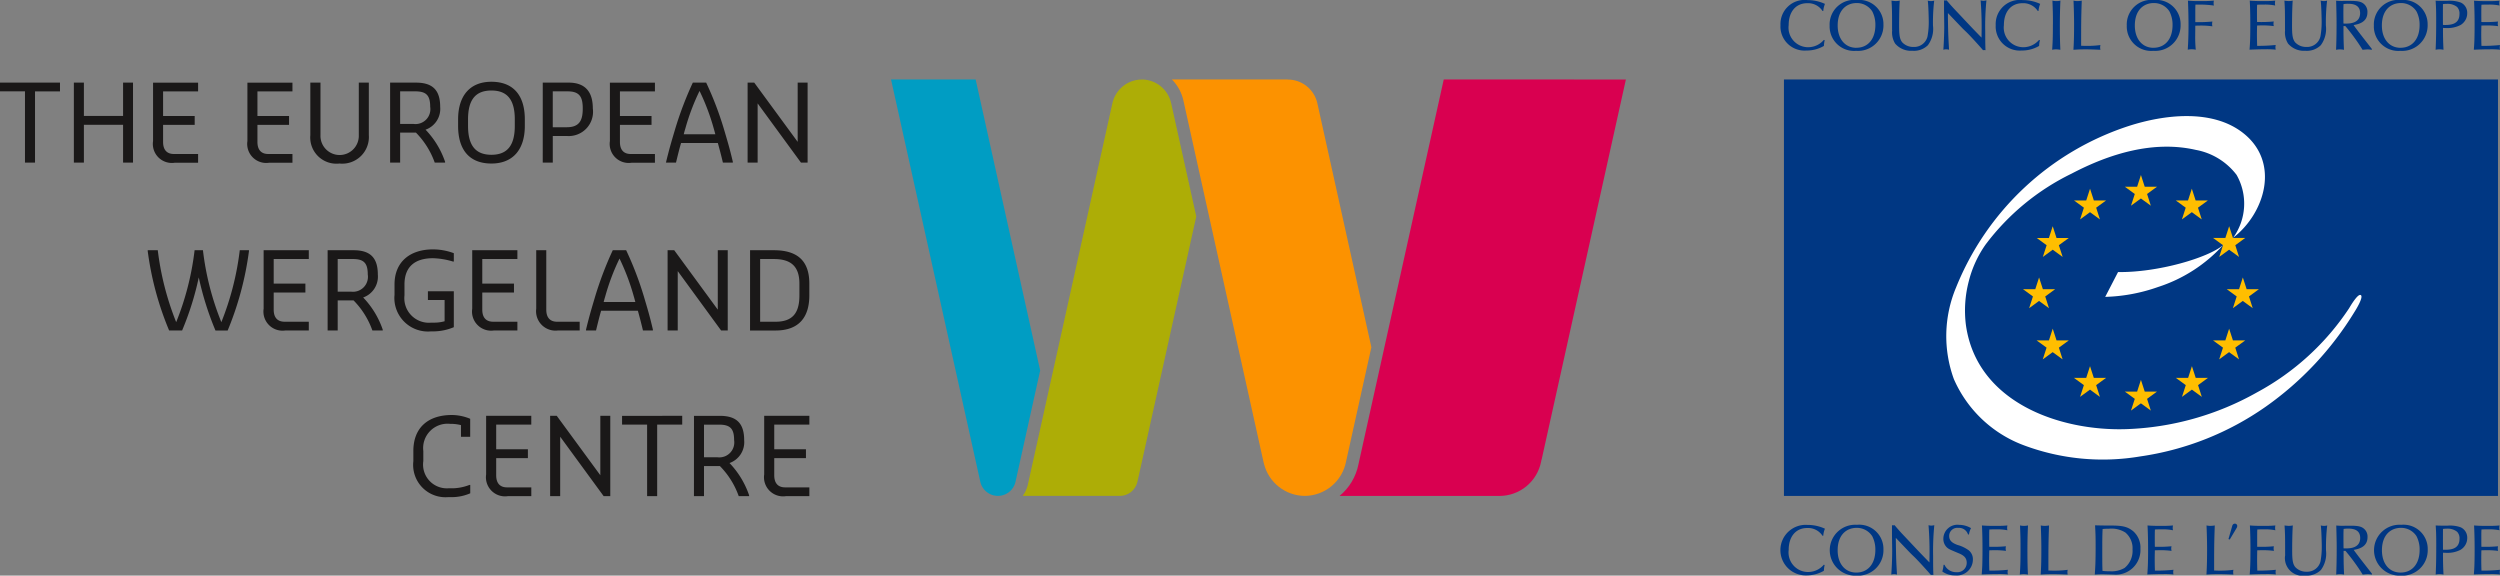 <svg xmlns="http://www.w3.org/2000/svg" width="197.152" height="45.395"><rect width="100%" height="100%" fill="#808080" stroke="none"/><defs><clipPath id="a"><path fill="none" d="M0 0h197.153v45.395H0z"></path></clipPath><clipPath id="b"><path fill="none" d="m0 0 7 31.55.036.165a1.424 1.424 0 0 0 2.77.058l1.955-8.821L6.672-.003Z"></path></clipPath><clipPath id="d"><path fill="none" d="M9.381 0a2.386 2.386 0 0 0-2.308 1.884l-.038.172L.397 31.999a2.413 2.413 0 0 1-.392.838h7.654a1.423 1.423 0 0 0 1.385-1.093l.039-.168L13.69 10.8l-1.976-8.911A2.385 2.385 0 0 0 9.407-.003Z"></path></clipPath><clipPath id="f"><path fill="none" d="M8.217 0 1.49 30.35a4.319 4.319 0 0 1-1.489 2.492h12.615a3.349 3.349 0 0 0 3.277-2.693l.035-.175.01-.007L22.581.002Z"></path></clipPath><clipPath id="h"><path fill="none" d="M9.139 0H0a3.381 3.381 0 0 1 .91 1.676l6.312 28.479a.034.034 0 0 0 0 .009l.04.152a3.343 3.343 0 0 0 3.193 2.523h.034a3.341 3.341 0 0 0 3.241-2.694l2-9.029-4.224-19.077-.039-.175A2.385 2.385 0 0 0 9.144.006"></path></clipPath><linearGradient id="c" x1="-5.975" x2="-5.952" y1="1.191" y2="1.191" gradientUnits="objectBoundingBox"><stop offset="0" stop-color="#005069"></stop><stop offset=".495" stop-color="#009dc3"></stop><stop offset="1" stop-color="#009dc3"></stop></linearGradient><linearGradient id="e" x1="-5.893" x2="-5.873" y1="1.191" y2="1.191" gradientUnits="objectBoundingBox"><stop offset="0" stop-color="#354e0d"></stop><stop offset=".467" stop-color="#adad06"></stop><stop offset="1" stop-color="#adad06"></stop></linearGradient><linearGradient id="g" x1="-4.679" x2="-4.667" y1="1.191" y2="1.191" gradientUnits="objectBoundingBox"><stop offset="0" stop-color="#66001e"></stop><stop offset=".538" stop-color="#d90050"></stop><stop offset="1" stop-color="#d90050"></stop></linearGradient><linearGradient id="i" x1="-5.873" x2="-5.856" y1="1.191" y2="1.191" gradientUnits="objectBoundingBox"><stop offset="0" stop-color="#a1330c"></stop><stop offset=".467" stop-color="#fc9200"></stop><stop offset="1" stop-color="#fc9200"></stop></linearGradient></defs><path fill="#1a1818" d="M0 6.515v.69h1.97v5.62h.791V7.206h1.97v-.69ZM5.825 6.515h.791v2.626h3.09V6.515h.783v6.31h-.783V9.841h-3.09v2.984h-.791Z"></path><g fill="#1a1818" clip-path="url(#a)"><path d="M12.07 11.12v-4.6h3.552v.69h-2.761v1.936h2.492v.7h-2.492v1.347c0 .657.328.951.85.951h1.911v.69h-1.843a1.5 1.5 0 0 1-1.709-1.709M19.511 11.12v-4.6h3.552v.69h-2.761v1.936h2.492v.7h-2.492v1.347c0 .657.328.951.85.951h1.911v.69H21.22a1.5 1.5 0 0 1-1.709-1.709M24.473 10.657V6.515h.8v4.142a1.512 1.512 0 1 0 3.022 0V6.515h.791v4.142a2.1 2.1 0 0 1-2.313 2.239 2.068 2.068 0 0 1-2.3-2.239M30.765 6.516h2.037c1.313 0 1.911.589 1.911 1.911a1.743 1.743 0 0 1-1.153 1.8 6.867 6.867 0 0 1 1.541 2.534v.064h-.817a6.429 6.429 0 0 0-1.482-2.366h-1.246v2.366h-.791Zm1.844 3.258a1.176 1.176 0 0 0 1.317-1.349c0-.926-.328-1.221-1.187-1.221h-1.183v2.568ZM36.127 9.933v-.522c0-1.843.918-2.963 2.626-2.963s2.635 1.052 2.635 2.963v.522c0 1.843-.926 2.963-2.635 2.963s-2.626-1.052-2.626-2.963m4.47 0v-.522c0-1.582-.623-2.273-1.844-2.273s-1.843.69-1.843 2.273v.522c0 1.582.631 2.273 1.843 2.273s1.844-.69 1.844-2.273M42.802 6.515h2.037c1.313 0 1.911.724 1.911 2.037a1.915 1.915 0 0 1-2.046 2.172h-1.111v2.1h-.792Zm1.9 3.519c1.052 0 1.254-.623 1.254-1.482 0-.918-.261-1.347-1.187-1.347h-1.178v2.829ZM48.097 11.12v-4.6h3.552v.69h-2.761v1.936h2.492v.7h-2.492v1.347c0 .657.328.951.85.951h1.911v.69h-1.843a1.5 1.5 0 0 1-1.709-1.709M52.532 12.761c.27-1.12.463-1.742.724-2.626a27.532 27.532 0 0 1 1.381-3.62h1.052a26.154 26.154 0 0 1 1.387 3.62c.261.884.455 1.507.716 2.626v.064h-.783a39.126 39.126 0 0 0-.4-1.549h-2.9c-.135.463-.244.909-.4 1.549h-.792Zm3.881-2.172c-.042-.135-.076-.295-.126-.455a17.428 17.428 0 0 0-1.12-2.963 17.453 17.453 0 0 0-1.12 2.963c-.051.16-.093.32-.126.455ZM58.957 6.515h.522l3.426 4.672V6.515h.783v6.31h-.522l-3.418-4.672v4.672h-.791Z"></path></g><g clip-path="url(#b)" transform="translate(70.268 6.268)"><path fill="url(#c)" d="M0 0h11.761v32.843H0z"></path></g><g clip-path="url(#d)" transform="translate(80.649 6.27)"><path fill="url(#e)" d="M0 0h13.686v32.842H0z"></path></g><g clip-path="url(#f)" transform="translate(105.638 6.268)"><path fill="url(#g)" d="M0 0h22.579v32.842H0z"></path></g><g clip-path="url(#h)" transform="translate(92.418 6.268)"><path fill="url(#i)" d="M0 0h15.736v32.839H0z"></path></g><g clip-path="url(#a)"><path fill="#1a1818" d="M11.649 19.801v-.068h.793a22.468 22.468 0 0 0 1.452 5.672 21.984 21.984 0 0 0 1.452-5.672h.658a21.821 21.821 0 0 0 1.452 5.672 22.314 22.314 0 0 0 1.452-5.672h.726v.068a24.731 24.731 0 0 1-1.68 6.263h-.962a23.739 23.739 0 0 1-1.317-4.187 22.984 22.984 0 0 1-1.313 4.183h-1.025a24.289 24.289 0 0 1-1.688-6.263M20.79 24.35v-4.617h3.562v.692h-2.768v1.942h2.5v.7h-2.5v1.35c0 .658.329.954.852.954h1.916v.69h-1.848a1.507 1.507 0 0 1-1.714-1.714M25.837 19.733h2.043c1.317 0 1.916.591 1.916 1.916a1.748 1.748 0 0 1-1.156 1.811 6.883 6.883 0 0 1 1.545 2.541v.059h-.819a6.442 6.442 0 0 0-1.486-2.372h-1.249v2.372h-.794ZM27.686 23a1.179 1.179 0 0 0 1.317-1.35c0-.929-.329-1.224-1.19-1.224h-1.182V23ZM31.112 23.296v-.861c0-1.84 1.283-2.768 3.03-2.768a4.694 4.694 0 0 1 1.646.3v.658h-.068a5.96 5.96 0 0 0-1.578-.262c-1.258 0-2.245.532-2.245 2.076v.861a1.937 1.937 0 0 0 2.11 2.144h.27a3.034 3.034 0 0 0 .785-.11v-1.675h-1.317v-.692h2.043v2.836a4.239 4.239 0 0 1-1.511.329h-.27a2.649 2.649 0 0 1-2.9-2.836M37.24 24.35v-4.617h3.562v.692h-2.769v1.942h2.5v.7h-2.5v1.35c0 .658.329.954.853.954h1.916v.69h-1.848a1.507 1.507 0 0 1-1.714-1.714M42.287 24.35v-4.617h.793v4.685c0 .658.329.954.853.954h1.781v.689h-1.713a1.531 1.531 0 0 1-1.714-1.714M46.214 25.996c.27-1.123.464-1.747.726-2.634a27.589 27.589 0 0 1 1.384-3.63h1.055a26.285 26.285 0 0 1 1.393 3.63c.262.886.456 1.511.717 2.634v.064h-.785a40.866 40.866 0 0 0-.4-1.553h-2.9c-.135.465-.245.912-.4 1.553h-.79Zm3.891-2.178c-.042-.135-.076-.3-.127-.456a17.5 17.5 0 0 0-1.122-2.971 17.48 17.48 0 0 0-1.123 2.971 7.71 7.71 0 0 0-.127.456ZM52.647 19.733h.523l3.435 4.685v-4.685h.785v6.327h-.524l-3.419-4.681v4.681h-.8ZM59.151 19.733h1.874c1.916 0 2.8.886 2.8 2.634v.928c0 1.646-.751 2.769-2.667 2.769h-2.009Zm2.009 5.639c1.35 0 1.882-.692 1.882-2.076v-.928c0-1.384-.692-1.941-2.017-1.941h-1.08v4.946ZM32.598 36.356v-.793c0-1.849 1.182-2.836 3.03-2.836a3.808 3.808 0 0 1 1.452.3v1.418h-.726v-.92a3.312 3.312 0 0 0-.861-.1 1.923 1.923 0 0 0-2.11 2.144v.793a1.874 1.874 0 0 0 1.984 2.144h.4a3.912 3.912 0 0 0 1.249-.262h.068v.658a3.655 3.655 0 0 1-1.317.3h-.4a2.549 2.549 0 0 1-2.769-2.836M38.336 37.41v-4.617h3.562v.692H39.13v1.946h2.5v.7h-2.5v1.35c0 .658.329.954.853.954h1.916v.692h-1.848a1.507 1.507 0 0 1-1.714-1.714M43.384 32.793h.523l3.435 4.685v-4.685h.785v6.331h-.523l-3.427-4.685v4.685h-.793ZM51.031 33.485h-1.975v-.692H53.8v.692h-1.975v5.639h-.793ZM54.728 32.794h2.042c1.317 0 1.916.591 1.916 1.916a1.748 1.748 0 0 1-1.156 1.806 6.884 6.884 0 0 1 1.545 2.541v.067h-.819a6.442 6.442 0 0 0-1.486-2.372h-1.252v2.372h-.793Zm1.848 3.267a1.179 1.179 0 0 0 1.317-1.35c0-.928-.329-1.224-1.19-1.224h-1.185v2.575ZM60.265 37.41v-4.617h3.562v.692h-2.769v1.946h2.5v.7h-2.5v1.35c0 .658.329.954.853.954h1.916v.692h-1.848a1.507 1.507 0 0 1-1.714-1.714"></path><path fill="#003783" d="M173.123 2.027c.14-.006.279-.011.44-.011a6.264 6.264 0 0 1 .909.061.75.75 0 0 1-.023-.179.913.913 0 0 1 .023-.2 11.257 11.257 0 0 1-1.349.046v-.728c0-.33 0-.426.01-.65.129-.005.246-.005.357-.005a8.139 8.139 0 0 1 1.1.078.843.843 0 0 1-.023-.19.944.944 0 0 1 .023-.2 10.06 10.06 0 0 1-1.147.034 7.017 7.017 0 0 1-.9-.034c.027.537.045 1.428.045 1.971 0 .728-.022 1.327-.061 1.9a1.317 1.317 0 0 1 .305-.034 1.509 1.509 0 0 1 .328.034 9.969 9.969 0 0 1-.044-1.126ZM169.824 3.77c-.857 0-1.469-.667-1.469-1.759 0-1.266.747-1.77 1.487-1.77a1.436 1.436 0 0 1 1.241.659 2.257 2.257 0 0 1 .246 1.075c0 1.148-.625 1.792-1.5 1.792m.04-3.767a1.942 1.942 0 0 0-2.15 2.016 1.93 1.93 0 0 0 2.095 1.994 2.006 2.006 0 0 0 2.149-2.061A1.911 1.911 0 0 0 169.869 0M164.12 3.607c0-1.742 0-2.123.049-3.556a1.949 1.949 0 0 1-.35.034 1.363 1.363 0 0 1-.3-.034c.011.241.044 1.07.044 1.831 0 .733-.005 1.327-.051 2.044.3-.017.44-.034.93-.034.607 0 .841.023 1.2.034a.745.745 0 0 1-.022-.19.8.8 0 0 1 .022-.184 7.409 7.409 0 0 1-1.007.067c-.14 0-.251 0-.518-.011M161.892 1.933c0 1.1-.017 1.383-.056 1.993a1.438 1.438 0 0 1 .3-.034 2.2 2.2 0 0 1 .345.034c-.017-.42-.039-.868-.039-1.876 0-.666.011-1.333.044-2a1.2 1.2 0 0 1-.323.034 1.075 1.075 0 0 1-.307-.034c.039 1.025.039 1.075.039 1.882M160.802 3.147a1.631 1.631 0 0 1-1.264.577 1.545 1.545 0 0 1-1.509-1.742c0-1.081.584-1.73 1.464-1.73a1.365 1.365 0 0 1 1.209.616h.056a1.822 1.822 0 0 1 .133-.56 3.214 3.214 0 0 0-1.375-.3 1.9 1.9 0 0 0-2.133 1.977 1.9 1.9 0 0 0 2.043 2 2.679 2.679 0 0 0 1.381-.364 2.562 2.562 0 0 1 .061-.453ZM153.614 1.031l1.086 1.136c.095.1.189.191.284.28.39.364 1.225 1.3 1.4 1.512a.691.691 0 0 1 .089-.011.921.921 0 0 1 .106.011c-.022-.4-.022-1.07-.022-1.506a20.705 20.705 0 0 1 .095-2.425 1.023 1.023 0 0 1-.239.034.762.762 0 0 1-.218-.034 27.313 27.313 0 0 1 .072 2.733v.207c-.707-.723-.83-.857-1.943-2.039-.34-.358-.474-.509-.624-.683l-.186-.218a1.065 1.065 0 0 1-.117.011.522.522 0 0 1-.089-.011v.671c0 .2.017 1.176.017 1.4 0 .582-.044 1.545-.072 1.825a.736.736 0 0 1 .217-.034.866.866 0 0 1 .234.031c-.049-.868-.072-1.187-.089-2.542ZM149.22 2.369a1.663 1.663 0 0 0 .234 1.07 1.649 1.649 0 0 0 1.358.566 1.568 1.568 0 0 0 1.225-.442 2.169 2.169 0 0 0 .4-1.535 14.722 14.722 0 0 1 .095-1.977.831.831 0 0 1-.245.033.963.963 0 0 1-.262-.033c.055.364.078 1.467.078 1.68a6.3 6.3 0 0 1-.1 1.154 1.076 1.076 0 0 1-1.1.817 1.178 1.178 0 0 1-.891-.364c-.223-.274-.245-.666-.245-1.372 0-.118 0-1.182.05-1.915a1.794 1.794 0 0 1-.323.033 2.433 2.433 0 0 1-.329-.033c.045.7.045.812.045 2.318M195.684 1.745c-.006-.3-.006-.364-.006-.728 0-.331 0-.426.012-.644.239-.011.339-.011.54-.011a4.043 4.043 0 0 1 .885.073.77.77 0 0 1-.022-.179 1.032 1.032 0 0 1 .022-.2 8.559 8.559 0 0 1-.846.034c-.39 0-.774 0-1.164-.034.033.549.044 1.3.044 1.865 0 1.222-.028 1.585-.061 2 .429-.017.863-.033 1.292-.033a6.031 6.031 0 0 1 .774.033.752.752 0 0 1-.022-.179.9.9 0 0 1 .022-.191 13.045 13.045 0 0 1-1.464.068 27.82 27.82 0 0 1-.018-.869c0-.24.006-.492.012-.733.139-.006.3-.011.451-.011a6.848 6.848 0 0 1 .862.056c-.006-.062-.022-.113-.022-.174a.958.958 0 0 1 .022-.191 10.148 10.148 0 0 1-1.314.039M192.653 1.966a89.554 89.554 0 0 1 0-1.641 2.287 2.287 0 0 1 .323-.022 1.183 1.183 0 0 1 .791.247.735.735 0 0 1 .189.549c0 .857-.746.885-1.3.868m1.39-1.77a2.528 2.528 0 0 0-1.047-.129c-.434 0-.707 0-.924-.017.027.4.044.671.044 1.512 0 .789-.005 1.58-.044 2.363a1.149 1.149 0 0 1 .3-.034 1.455 1.455 0 0 1 .322.034 26.426 26.426 0 0 1-.039-1.725c.09.005.179.011.268.011a2.233 2.233 0 0 0 1.107-.235 1.077 1.077 0 0 0 .534-.936.892.892 0 0 0-.517-.845M189.307 3.77c-.857 0-1.47-.667-1.47-1.759 0-1.266.747-1.77 1.487-1.77a1.437 1.437 0 0 1 1.242.659 2.261 2.261 0 0 1 .245 1.075c0 1.148-.624 1.792-1.5 1.792M189.356 0a1.942 1.942 0 0 0-2.151 2.016 1.93 1.93 0 0 0 2.091 1.994 2.007 2.007 0 0 0 2.149-2.061A1.912 1.912 0 0 0 189.356 0M184.807 1.854c0-.118-.006-.509-.006-.767s0-.51.01-.762a2.092 2.092 0 0 1 .351-.028c.407 0 .958.084.958.739 0 .778-.768.812-1.021.824a1.582 1.582 0 0 1-.293-.006m.8.124c.34-.062 1.091-.2 1.091-1a.808.808 0 0 0-.284-.672c-.184-.151-.391-.235-1.054-.235l-.645.006a4.273 4.273 0 0 1-.485-.022c.018.627.034 1.209.034 1.73 0 .818-.01 1.484-.039 2.145a1.192 1.192 0 0 1 .3-.033 1.535 1.535 0 0 1 .324.033c-.044-.9-.039-1.478-.039-1.876h.144a15.768 15.768 0 0 1 1.364 1.876 3.982 3.982 0 0 1 .4-.033 2.121 2.121 0 0 1 .328.033v-.071c-.067-.095-1.232-1.562-1.437-1.881M180.204 2.369a1.658 1.658 0 0 0 .234 1.07 1.648 1.648 0 0 0 1.359.566 1.568 1.568 0 0 0 1.225-.442 2.171 2.171 0 0 0 .4-1.535 14.777 14.777 0 0 1 .094-1.977.824.824 0 0 1-.244.033.962.962 0 0 1-.262-.033c.055.364.078 1.467.078 1.68a6.222 6.222 0 0 1-.1 1.154 1.075 1.075 0 0 1-1.1.817 1.182 1.182 0 0 1-.891-.364c-.223-.274-.245-.666-.245-1.372 0-.118 0-1.182.051-1.915a1.81 1.81 0 0 1-.324.033 2.437 2.437 0 0 1-.328-.033c.045.7.045.812.045 2.318M177.993 1.745c-.006-.3-.006-.364-.006-.728 0-.331 0-.426.011-.644.239-.011.34-.011.54-.011a4.042 4.042 0 0 1 .885.073.744.744 0 0 1-.018-.183.994.994 0 0 1 .022-.2 8.559 8.559 0 0 1-.846.034c-.39 0-.774 0-1.163-.034.033.549.043 1.3.043 1.865 0 1.222-.027 1.585-.061 2 .428-.017.863-.033 1.292-.033a6.032 6.032 0 0 1 .774.033.732.732 0 0 1-.024-.179.881.881 0 0 1 .024-.191 13.05 13.05 0 0 1-1.465.068 28.334 28.334 0 0 1-.017-.869c0-.24.006-.492.012-.733.139-.006.3-.011.451-.011a6.859 6.859 0 0 1 .863.056c-.006-.062-.022-.113-.022-.174a1.012 1.012 0 0 1 .022-.191 10.146 10.146 0 0 1-1.314.039M143.83 3.147a1.631 1.631 0 0 1-1.265.577 1.544 1.544 0 0 1-1.509-1.742c0-1.081.585-1.73 1.465-1.73a1.365 1.365 0 0 1 1.208.616h.056a1.836 1.836 0 0 1 .133-.56 3.217 3.217 0 0 0-1.375-.3 1.9 1.9 0 0 0-2.133 1.977 1.9 1.9 0 0 0 2.044 2 2.681 2.681 0 0 0 1.381-.364 2.57 2.57 0 0 1 .061-.453ZM146.391 3.77c-.858 0-1.47-.667-1.47-1.759 0-1.266.746-1.77 1.487-1.77a1.437 1.437 0 0 1 1.241.659 2.265 2.265 0 0 1 .245 1.075c0 1.148-.624 1.792-1.5 1.792M146.435 0a1.942 1.942 0 0 0-2.149 2.016 1.93 1.93 0 0 0 2.094 1.994 2.007 2.007 0 0 0 2.15-2.061A1.912 1.912 0 0 0 146.435 0M175.737 42.517a.2.2 0 0 1 .1.035l.528-.888a.365.365 0 0 0 .066-.183.183.183 0 0 0-.188-.185c-.158 0-.2.145-.219.219ZM195.684 43.128c-.005-.3-.005-.365-.005-.728 0-.331 0-.425.011-.644.239-.012.34-.012.54-.012a4 4 0 0 1 .885.074.78.78 0 0 1-.021-.18 1.02 1.02 0 0 1 .021-.2 8.546 8.546 0 0 1-.846.034c-.389 0-.773 0-1.163-.034.033.548.045 1.3.045 1.864 0 1.221-.028 1.584-.062 2 .429-.017.863-.033 1.291-.033a6.029 6.029 0 0 1 .774.033.749.749 0 0 1-.022-.179.889.889 0 0 1 .022-.19 13.143 13.143 0 0 1-1.464.067 28.857 28.857 0 0 1-.016-.868c0-.241.005-.493.01-.734.139 0 .3-.011.451-.011a6.961 6.961 0 0 1 .863.056c-.006-.062-.022-.112-.022-.174a.957.957 0 0 1 .022-.19 10.294 10.294 0 0 1-1.314.039M192.656 43.352a89.44 89.44 0 0 1 0-1.64 2.29 2.29 0 0 1 .323-.022 1.182 1.182 0 0 1 .79.246.734.734 0 0 1 .19.548c0 .857-.746.884-1.3.868m1.391-1.769a2.518 2.518 0 0 0-1.046-.129c-.434 0-.707 0-.924-.017.028.4.044.672.044 1.512 0 .789-.005 1.578-.044 2.361a1.15 1.15 0 0 1 .294-.033 1.455 1.455 0 0 1 .323.033 26.411 26.411 0 0 1-.039-1.724c.09.005.178.011.267.011a2.23 2.23 0 0 0 1.108-.235 1.075 1.075 0 0 0 .534-.935.892.892 0 0 0-.518-.845M189.311 45.154c-.857 0-1.469-.666-1.469-1.758 0-1.265.745-1.768 1.486-1.768a1.435 1.435 0 0 1 1.241.66 2.269 2.269 0 0 1 .245 1.074c0 1.147-.624 1.791-1.5 1.791m.045-3.767a2.007 2.007 0 1 0-.055 4.008 2.006 2.006 0 0 0 2.148-2.059 1.911 1.911 0 0 0-2.092-1.949M184.813 43.24c0-.118-.006-.509-.006-.767s0-.51.012-.761a2.211 2.211 0 0 1 .35-.027c.407 0 .958.084.958.738 0 .779-.768.812-1.019.823a1.818 1.818 0 0 1-.295-.005m.8.123c.34-.062 1.091-.2 1.091-1a.809.809 0 0 0-.283-.671c-.184-.151-.39-.235-1.052-.235l-.645.006a4.269 4.269 0 0 1-.484-.022c.017.628.034 1.209.034 1.73 0 .817-.012 1.482-.039 2.143a1.188 1.188 0 0 1 .3-.033 1.524 1.524 0 0 1 .322.033c-.045-.895-.039-1.478-.039-1.875h.145a15.91 15.91 0 0 1 1.364 1.875 3.938 3.938 0 0 1 .4-.033 2.112 2.112 0 0 1 .329.033v-.067c-.068-.1-1.23-1.562-1.437-1.881M180.214 43.755a1.392 1.392 0 0 0 1.591 1.634 1.57 1.57 0 0 0 1.226-.443 2.171 2.171 0 0 0 .4-1.533 14.773 14.773 0 0 1 .094-1.976.83.83 0 0 1-.244.034.966.966 0 0 1-.262-.034c.055.364.078 1.467.078 1.679a6.221 6.221 0 0 1-.1 1.153 1.075 1.075 0 0 1-1.1.817 1.176 1.176 0 0 1-.889-.364c-.223-.273-.245-.666-.245-1.37 0-.118 0-1.181.049-1.915a1.8 1.8 0 0 1-.323.034 2.482 2.482 0 0 1-.328-.034c.045.7.045.812.045 2.318M178.003 43.128V42.4c0-.331 0-.425.01-.644.24-.012.34-.012.541-.012a3.994 3.994 0 0 1 .884.074.769.769 0 0 1-.021-.18 1 1 0 0 1 .021-.2 8.554 8.554 0 0 1-.847.034c-.389 0-.772 0-1.163-.034.033.548.045 1.3.045 1.864 0 1.221-.027 1.584-.06 2 .428-.017.862-.033 1.29-.033a6.033 6.033 0 0 1 .774.033.755.755 0 0 1-.022-.179.9.9 0 0 1 .022-.19 13.136 13.136 0 0 1-1.464.067 28.857 28.857 0 0 1-.016-.868c0-.241.006-.493.01-.734.14 0 .3-.011.451-.011a6.96 6.96 0 0 1 .862.056c0-.062-.021-.112-.021-.174a1.057 1.057 0 0 1 .021-.19 10.288 10.288 0 0 1-1.314.039M174.608 44.991c0-1.741 0-2.121.051-3.554a2.011 2.011 0 0 1-.352.034 1.383 1.383 0 0 1-.3-.034c.012.241.045 1.069.045 1.83 0 .734-.006 1.327-.05 2.043.3-.017.44-.033.929-.033.606 0 .841.022 1.2.033a.7.7 0 0 1-.022-.19.742.742 0 0 1 .022-.185 7.314 7.314 0 0 1-1.007.067c-.139 0-.251 0-.518-.012M169.934 43.128c-.006-.3-.006-.365-.006-.728 0-.331 0-.425.011-.644.239-.012.34-.012.54-.012a4 4 0 0 1 .885.074.782.782 0 0 1-.023-.18 1.03 1.03 0 0 1 .023-.2 8.534 8.534 0 0 1-.846.034c-.389 0-.774 0-1.163-.034.033.548.045 1.3.045 1.864 0 1.221-.029 1.584-.062 2 .43-.017.863-.033 1.292-.033a6.017 6.017 0 0 1 .773.033.776.776 0 0 1-.023-.179.923.923 0 0 1 .023-.19 13.136 13.136 0 0 1-1.464.067 28.327 28.327 0 0 1-.017-.868c0-.241.006-.493.012-.734.139 0 .3-.011.451-.011a6.964 6.964 0 0 1 .863.056c-.006-.062-.023-.112-.023-.174a.9.9 0 0 1 .023-.19 10.292 10.292 0 0 1-1.314.039M167.555 44.783a2.04 2.04 0 0 1-1.152.269 4.378 4.378 0 0 1-.6-.033c-.016-.554-.016-.671-.016-1.7 0-.515 0-1.086.027-1.6a3.948 3.948 0 0 1 .489-.022 2.042 2.042 0 0 1 1.308.3 1.613 1.613 0 0 1 .562 1.337 1.727 1.727 0 0 1-.623 1.45m.629-2.926c-.518-.415-1.052-.415-2.048-.415-.306 0-.606-.006-.913-.017.033.6.045.811.045 1.646 0 1.286-.028 1.673-.067 2.238.317-.017.446-.023.6-.023s.83.023.885.023a1.942 1.942 0 0 0 2.115-2.043 1.711 1.711 0 0 0-.612-1.41M161.538 44.991c0-1.741 0-2.121.05-3.554a1.98 1.98 0 0 1-.35.034 1.373 1.373 0 0 1-.3-.034c.011.241.044 1.069.044 1.83 0 .734-.005 1.327-.051 2.043.3-.017.44-.033.93-.033.606 0 .84.022 1.2.033a.716.716 0 0 1-.023-.19.77.77 0 0 1 .023-.185 7.326 7.326 0 0 1-1.008.067c-.139 0-.251 0-.517-.012M159.34 43.317c0 1.1-.017 1.383-.056 1.993a1.432 1.432 0 0 1 .295-.033 2.187 2.187 0 0 1 .345.033c-.017-.419-.039-.867-.039-1.875 0-.666.011-1.332.045-2a1.214 1.214 0 0 1-.323.034 1.073 1.073 0 0 1-.306-.034c.039 1.024.039 1.075.039 1.88M156.875 43.128c-.005-.3-.005-.365-.005-.728 0-.331 0-.425.011-.644.239-.012.339-.012.54-.012a4 4 0 0 1 .885.074.808.808 0 0 1-.022-.18 1.064 1.064 0 0 1 .022-.2 8.534 8.534 0 0 1-.846.034c-.39 0-.774 0-1.163-.034.034.548.044 1.3.044 1.864 0 1.221-.028 1.584-.061 2 .428-.017.862-.033 1.291-.033a6.018 6.018 0 0 1 .773.033.794.794 0 0 1-.023-.179.946.946 0 0 1 .023-.19 13.131 13.131 0 0 1-1.463.067 28.327 28.327 0 0 1-.017-.868c0-.241.006-.493.011-.734.139 0 .3-.011.451-.011a6.963 6.963 0 0 1 .863.056c-.006-.062-.022-.112-.022-.174a.961.961 0 0 1 .022-.19 10.287 10.287 0 0 1-1.313.039M155.275 42.148a1.516 1.516 0 0 1 .161-.5 1.886 1.886 0 0 0-.946-.259 1.108 1.108 0 0 0-1.235 1.087.915.915 0 0 0 .278.694c.15.134.223.162.874.436.372.152.69.32.69.773a.74.74 0 0 1-.824.744 1.006 1.006 0 0 1-.929-.581h-.073a2.385 2.385 0 0 1-.1.525 1.657 1.657 0 0 0 1.013.308 1.26 1.26 0 0 0 1.4-1.248.9.9 0 0 0-.312-.716 2.741 2.741 0 0 0-.907-.437c-.284-.112-.651-.263-.651-.7a.637.637 0 0 1 .713-.644.744.744 0 0 1 .773.52ZM149.505 42.417l1.085 1.137c.094.095.189.191.284.28.39.364 1.224 1.3 1.4 1.511a.7.7 0 0 1 .089-.011.906.906 0 0 1 .106.011c-.022-.4-.022-1.068-.022-1.505a20.928 20.928 0 0 1 .094-2.424 1.025 1.025 0 0 1-.239.034.77.77 0 0 1-.217-.034 27.207 27.207 0 0 1 .073 2.732v.208c-.707-.723-.83-.857-1.942-2.038a16.602 16.602 0 0 1-.623-.683l-.184-.218a1.1 1.1 0 0 1-.117.012.526.526 0 0 1-.089-.012v.671c0 .2.017 1.176.017 1.4a28.1 28.1 0 0 1-.072 1.824.726.726 0 0 1 .217-.033.858.858 0 0 1 .234.033c-.05-.867-.073-1.187-.089-2.541ZM143.829 44.533a1.631 1.631 0 0 1-1.264.576 1.543 1.543 0 0 1-1.508-1.741c0-1.079.584-1.729 1.463-1.729a1.365 1.365 0 0 1 1.208.616h.055a1.837 1.837 0 0 1 .133-.56 3.209 3.209 0 0 0-1.375-.3 1.993 1.993 0 1 0-.089 3.98 2.69 2.69 0 0 0 1.38-.363 2.607 2.607 0 0 1 .061-.454ZM146.388 45.154c-.857 0-1.469-.666-1.469-1.758 0-1.265.746-1.768 1.486-1.768a1.435 1.435 0 0 1 1.242.66 2.27 2.27 0 0 1 .245 1.074c0 1.147-.623 1.791-1.5 1.791m.045-3.767a2.007 2.007 0 1 0-.055 4.008 2.005 2.005 0 0 0 2.148-2.059 1.911 1.911 0 0 0-2.093-1.949M140.683 6.268h56.31v32.84h-56.31z"></path><path fill="#fff" d="M176.094 18.766a4.589 4.589 0 0 0 .284-4.975 5.213 5.213 0 0 0-3.209-1.969c-3.347-.767-6.808.3-9.8 1.87a18.728 18.728 0 0 0-6.774 5.58 8.692 8.692 0 0 0-1.332 2.894 9.105 9.105 0 0 0-.229 3.467c.86 6.138 7.457 8.381 12.655 8.209a22.5 22.5 0 0 0 10.3-2.9 20.186 20.186 0 0 0 7.258-6.625c.076-.123.693-1.2.93-1.044s-.42 1.2-.5 1.325a25.192 25.192 0 0 1-6.99 7.467 22.884 22.884 0 0 1-9.928 3.932 17.744 17.744 0 0 1-9.132-.872 9.719 9.719 0 0 1-5.545-5.233 9.908 9.908 0 0 1 .166-7.2 22.035 22.035 0 0 1 13.655-12.766c2.735-.877 6.541-1.37 9 .57 2.96 2.336 1.685 6.365-.815 8.269"></path><path fill="#ffbe00" d="m169.32 15.298.782-.571h-.967l-.3-.927-.3.927h-.968l.784.571-.3.925.782-.571.783.571ZM173.334 16.378l.783-.571h-.968l-.3-.927-.3.927h-.966l.784.571-.3.926.783-.572.782.572ZM176.278 19.337l.782-.571h-.967l-.3-.926-.3.926h-.968l.783.571-.3.925.781-.571.783.571ZM177.356 23.378l.782-.571h-.966l-.3-.927-.3.927h-.967l.782.571-.3.926.781-.572.783.572ZM176.275 27.416l.783-.57h-.967l-.3-.927-.3.927h-.968l.783.57-.3.925.781-.571.783.571ZM173.34 30.372l.782-.571h-.966l-.3-.925-.3.925h-.967l.783.571-.3.926.782-.572.783.572ZM169.32 31.453l.782-.571h-.967l-.3-.926-.3.926h-.968l.784.571-.3.927.782-.573.783.573ZM165.304 30.372l.783-.571h-.967l-.3-.925-.3.925h-.968l.784.571-.3.926.782-.572.783.572ZM162.365 27.416l.783-.571h-.968l-.3-.927-.3.927h-.97l.784.571-.3.925.781-.571.784.571ZM161.288 23.378l.783-.571h-.968l-.3-.927-.3.927h-.968l.784.571-.3.927.782-.573.783.573ZM162.363 19.338l.783-.571h-.968l-.3-.927-.3.927h-.963l.784.571-.3.925.782-.571.782.571ZM165.305 16.378l.784-.571h-.967l-.3-.926-.3.926h-.968l.784.571-.3.926.782-.572.783.572Z"></path><path fill="#fff" d="M175.309 19.337a11.831 11.831 0 0 1-5.135 3.3 13.591 13.591 0 0 1-4.156.775l1.013-1.958c3.1.048 7.087-1.112 8.279-2.121"></path></g></svg>